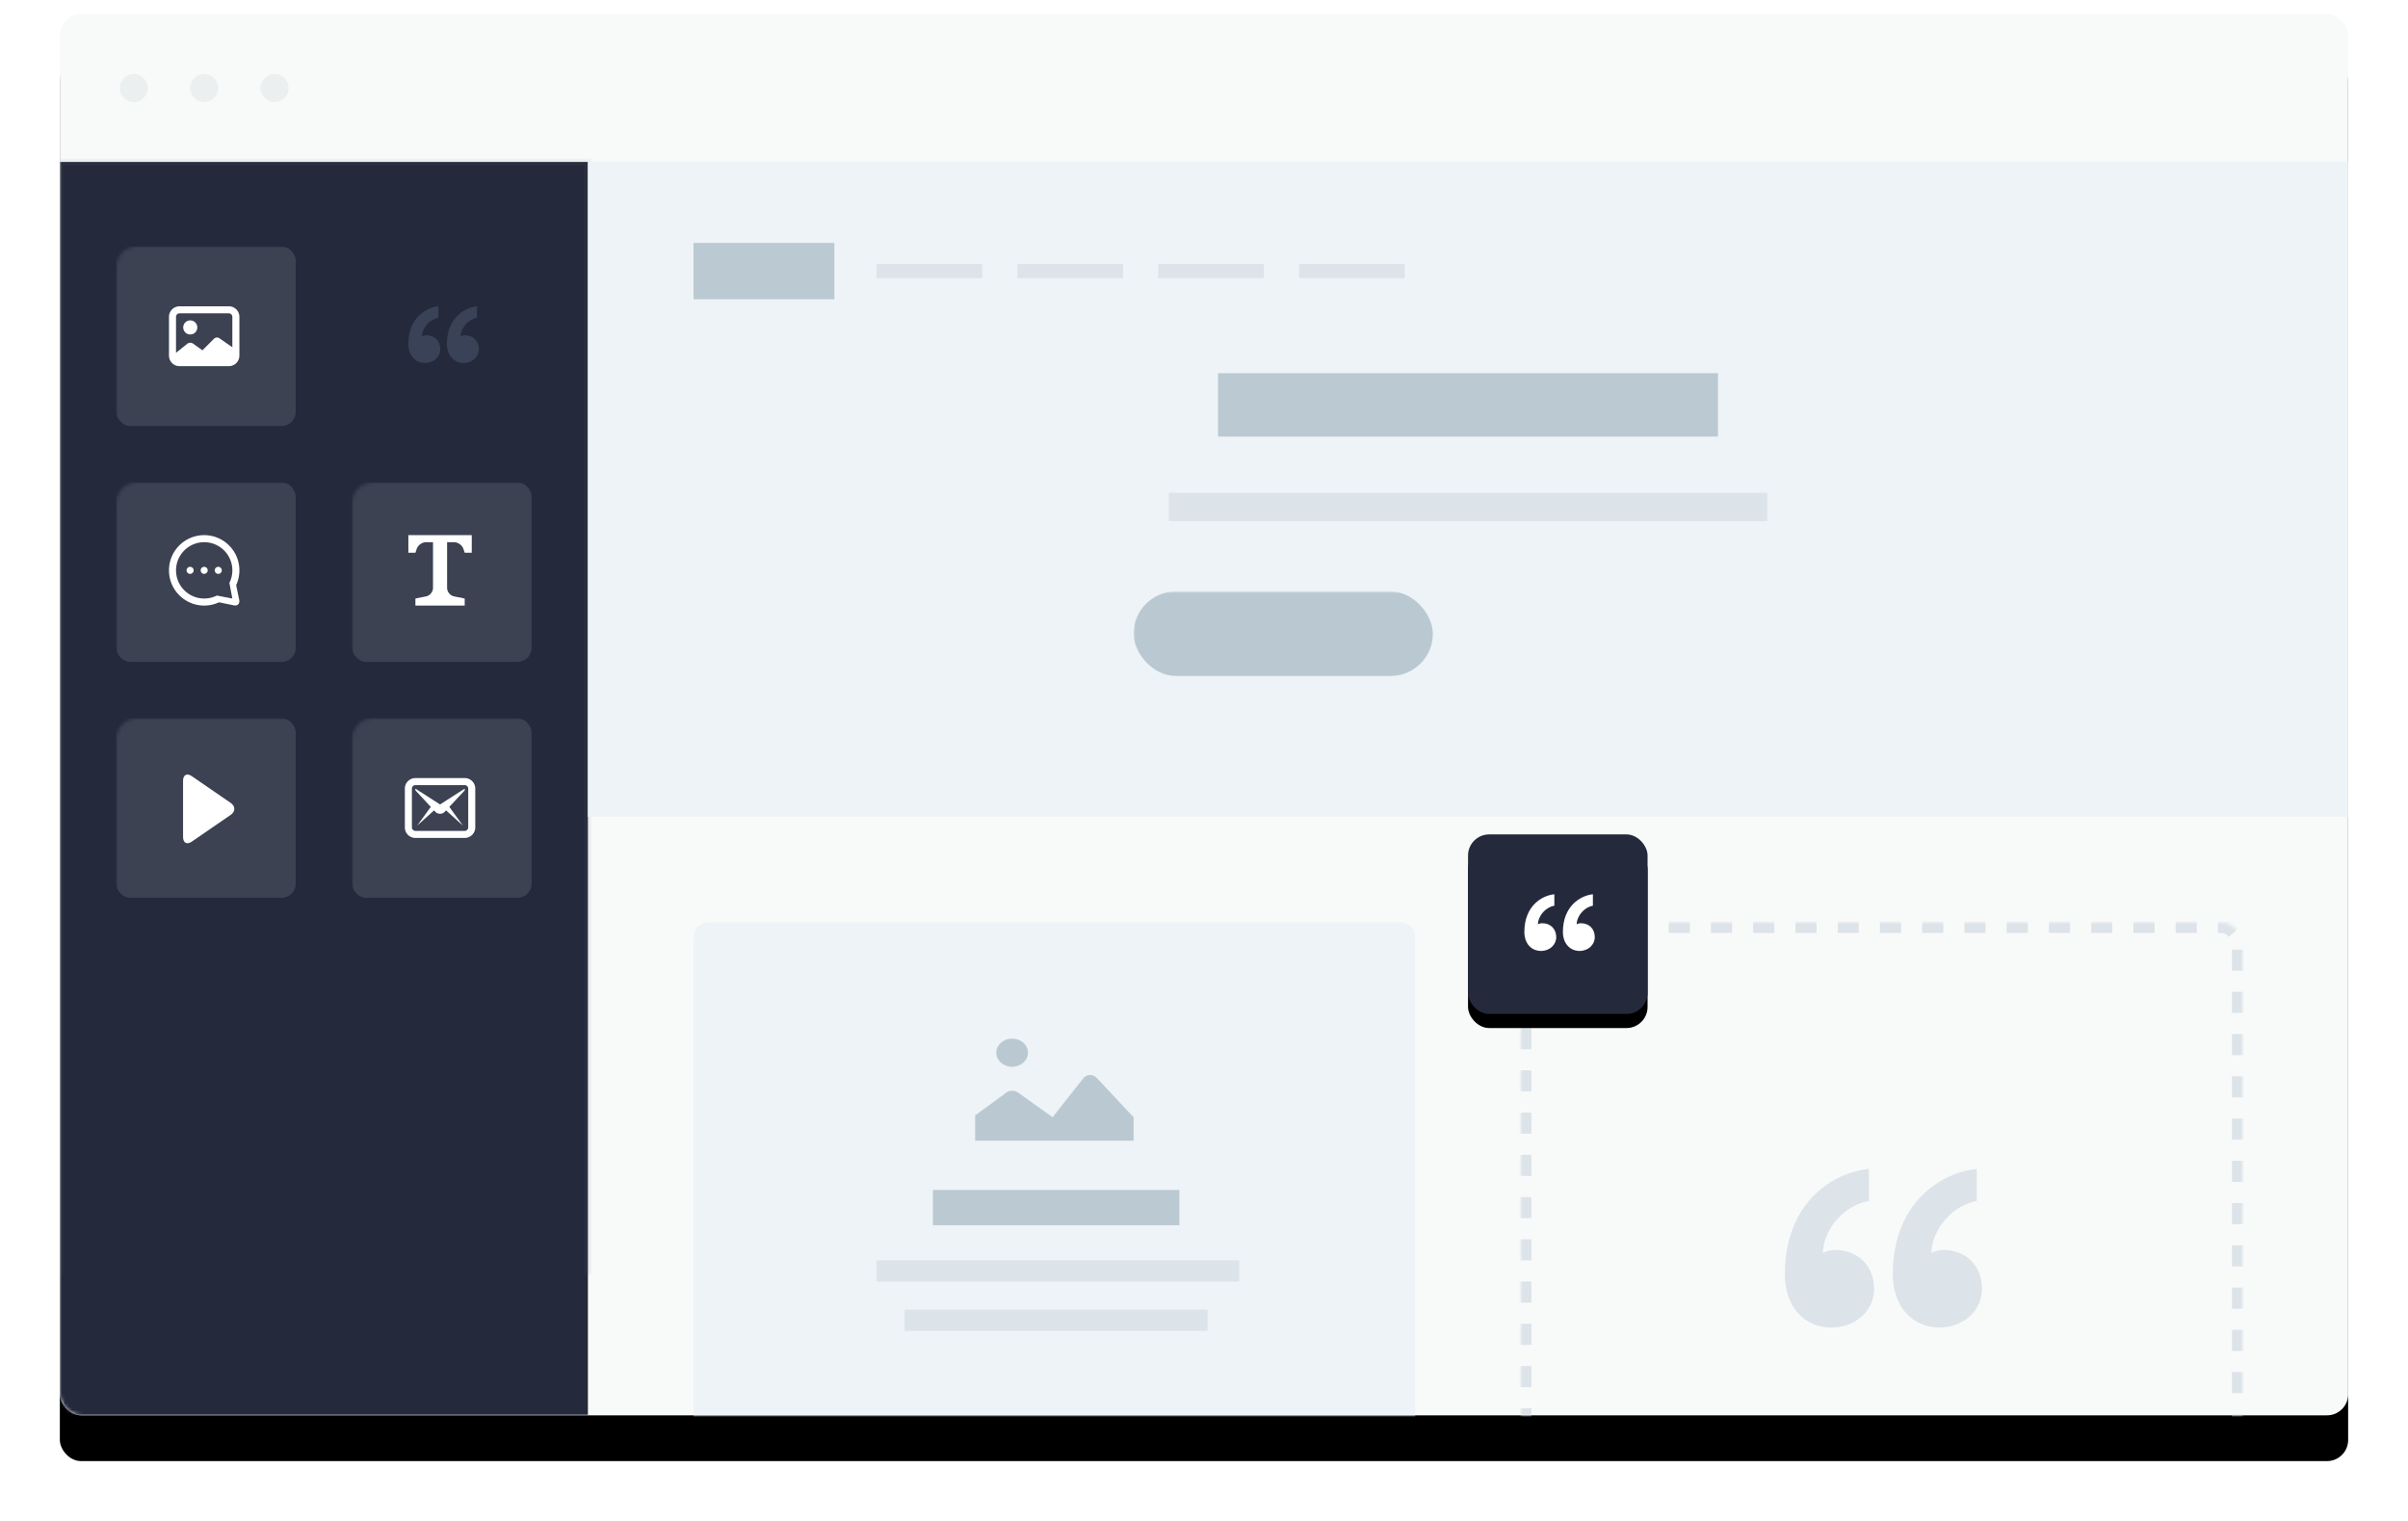 <svg width="684" height="432" viewBox="0 0 684 432" xmlns="http://www.w3.org/2000/svg" xmlns:xlink="http://www.w3.org/1999/xlink"><title>Wireframe</title><defs><rect id="f" width="650" height="398" rx="6"/><filter x="-50%" y="-50%" width="200%" height="200%" filterUnits="objectBoundingBox" id="g"><feOffset dy="13" in="SourceAlpha" result="shadowOffsetOuter1"/><feGaussianBlur stdDeviation="8.5" in="shadowOffsetOuter1" result="shadowBlurOuter1"/><feColorMatrix values="0 0 0 0 0 0 0 0 0 0 0 0 0 0 0 0 0 0 0.069 0" in="shadowBlurOuter1"/></filter><path id="a" d="M0 42h150v356H0z"/><mask id="i" x="-1" y="-1" width="152" height="358"><path fill="#fff" d="M-1 41h152v358H-1z"/><use xlink:href="#a"/></mask><rect id="b" x="83" y="66" width="51" height="51" rx="4"/><mask id="j" x="0" y="0" width="51" height="51" fill="#fff"><use xlink:href="#b"/></mask><rect id="c" x="79" y="24" width="48" height="40" rx="6"/><mask id="k" x="0" y="0" width="48" height="40" fill="#fff"><use xlink:href="#c"/></mask><rect id="d" width="205" height="186" rx="6"/><mask id="l" x="0" y="0" width="205" height="186" fill="#fff"><use xlink:href="#d"/></mask><rect id="e" x="410" y="164" width="85" height="24" rx="12"/><mask id="m" x="0" y="0" width="85" height="24" fill="#fff"><use xlink:href="#e"/></mask><rect id="o" x="400" y="233" width="51" height="51" rx="6"/><filter x="-50%" y="-50%" width="200%" height="200%" filterUnits="objectBoundingBox" id="n"><feOffset dy="4" in="SourceAlpha" result="shadowOffsetOuter1"/><feGaussianBlur stdDeviation="2" in="shadowOffsetOuter1" result="shadowBlurOuter1"/><feColorMatrix values="0 0 0 0 0.141 0 0 0 0 0.165 0 0 0 0 0.231 0 0 0 0.199 0" in="shadowBlurOuter1"/></filter></defs><g transform="translate(17 4)" fill="none" fill-rule="evenodd"><mask id="h" fill="#fff"><use xlink:href="#f"/></mask><use fill="#000" filter="url(#g)" xlink:href="#f"/><use fill="#F8FAF9" xlink:href="#f"/><g mask="url(#h)"><use fill="#242A3B" xlink:href="#a"/><use stroke-opacity=".084" stroke="#677070" mask="url(#i)" stroke-width="2" xlink:href="#a"/></g><rect fill="#3C4252" mask="url(#h)" x="16" y="66" width="51" height="51" rx="4"/><path d="M49 94.636V86a1 1 0 0 0-1-1H34c-.555 0-1 .447-1 1v10.2l3.22-2.575c.43-.345 1.14-.367 1.592-.045L40.5 95.5l3.294-3.294a1.233 1.233 0 0 1 1.53-.132L49 94.636zM31 86c0-1.657 1.343-3 2.994-3h14.012A2.99 2.99 0 0 1 51 86v11c0 1.657-1.343 3-2.994 3H33.994A2.99 2.99 0 0 1 31 97V86zm6 5a2 2 0 1 0 .001-3.999A2 2 0 0 0 37 91z" fill="#FFF" mask="url(#h)"/><rect fill="#3C4252" mask="url(#h)" x="16" y="133" width="51" height="51" rx="4"/><path d="M44.577 165.158A7.948 7.948 0 0 1 41 166a8 8 0 1 1 7.158-4.423L49 166l-4.423-.842zm.633 1.915A9.96 9.96 0 0 1 41 168c-5.523 0-10-4.477-10-10s4.477-10 10-10 10 4.477 10 10c0 1.5-.33 2.92-.92 4.198l.87 4.19c.222 1.077-.47 1.77-1.548 1.548l-4.192-.863zM37 159a1 1 0 1 0 0-2 1 1 0 0 0 0 2zm4 0a1 1 0 1 0 0-2 1 1 0 0 0 0 2zm4 0a1 1 0 1 0 0-2 1 1 0 0 0 0 2z" fill="#FFF" mask="url(#h)"/><rect fill="#3C4252" mask="url(#h)" x="83" y="133" width="51" height="51" rx="4"/><rect fill="#3C4252" mask="url(#h)" x="16" y="200" width="51" height="51" rx="4"/><path d="M35 217.754c0-1.658 1.1-2.245 2.465-1.307l11.07 7.61c1.36.937 1.365 2.45 0 3.39l-11.07 7.61c-1.36.937-2.465.352-2.465-1.306v-15.996z" fill="#FFF" mask="url(#h)"/><rect fill="#3C4252" mask="url(#h)" x="83" y="200" width="51" height="51" rx="4"/><path d="M109.7 226.18l-.334.356a1.838 1.838 0 0 1-2.732 0l-.333-.357-4.8 4.32 3.87-5.32-4.37-4.68v-.5l7 4.5 7-4.5v.5l-4.37 4.68 3.87 5.32-4.8-4.32zM98 220c0-1.657 1.343-3 2.994-3h14.012a2.992 2.992 0 0 1 2.994 3v11c0 1.657-1.343 3-2.994 3h-14.012A2.99 2.99 0 0 1 98 231v-11zm2 0c0-.553.445-1 1-1h14a1 1 0 0 1 1 1v11c0 .553-.445 1-1 1h-14a1 1 0 0 1-1-1v-11z" fill="#FFF" mask="url(#h)"/><g mask="url(#h)" stroke-width="4" stroke="#3A4258" stroke-dasharray="4"><use mask="url(#j)" xlink:href="#b"/></g><path d="M119 95.19c0-2.368-1.598-3.965-3.964-3.965-.592 0-1.066.237-1.184.296.118-2.544 2.25-4.85 4.615-5.266V83c-3.49.355-8.52 3.314-8.52 10.71 0 3.254 2.012 5.385 4.733 5.385 2.486 0 4.32-1.775 4.32-3.906zm-10.947 0c0-2.368-1.657-3.965-3.964-3.965-.593 0-1.126.237-1.244.296.118-2.544 2.25-4.85 4.675-5.266V83c-3.55.355-8.52 3.314-8.52 10.71 0 3.254 1.953 5.385 4.734 5.385 2.485 0 4.32-1.775 4.32-3.906z" fill="#3A4258" mask="url(#h)"/><path d="M21 25c2.21 0 4-1.79 4-4s-1.79-4-4-4-4 1.79-4 4 1.79 4 4 4zm20 0c2.21 0 4-1.79 4-4s-1.79-4-4-4-4 1.79-4 4 1.79 4 4 4zm20 0c2.21 0 4-1.79 4-4s-1.79-4-4-4-4 1.79-4 4 1.79 4 4 4z" fill="#D0D9D9" opacity=".532" mask="url(#h)"/><path fill="#EDF3F6" mask="url(#h)" d="M150 42h500v186H150z"/><g mask="url(#h)"><g transform="translate(180 258)"><rect fill="#EDF3F6" width="205" height="186" rx="4"/><use stroke="#BAC8D2" mask="url(#k)" stroke-width="6" xlink:href="#c"/><path d="M88.882 48.313c.894-.654 2.355-.66 3.24-.027L102 55.333l8.647-10.98c1.023-1.3 2.772-1.373 3.903-.166L125 55.333V62H80v-7.18l8.882-6.507z" fill="#BAC8D2"/><path fill="#BAC9D2" d="M68 76h70v10H68z"/><path fill="#DCE3E9" d="M52 96h103v6H52zm8 14h86v6H60z"/><ellipse fill="#BAC8D2" cx="90.5" cy="37" rx="4.5" ry="4"/></g></g><g mask="url(#h)" stroke="#DCE3E9" stroke-width="6" stroke-dasharray="6"><use mask="url(#l)" xlink:href="#d" transform="translate(415 258)"/></g><path fill="#BAC9D2" mask="url(#h)" d="M329 102h142v18H329zM180 65h40v16h-40z"/><path d="M232 71h30v4h-30v-4zm40 0h30v4h-30v-4zm40 0h30v4h-30v-4zm40 0h30v4h-30v-4zm-37 65h170v8H315z" fill="#DCE3E9" mask="url(#h)"/><rect fill="#BAC8D2" mask="url(#h)" x="305" y="164" width="85" height="24" rx="12"/><g mask="url(#h)" stroke-width="4" stroke="#BAC8D2"><use mask="url(#m)" xlink:href="#e"/></g><g mask="url(#h)"><use fill="#000" filter="url(#n)" xlink:href="#o"/><use fill="#242A3B" xlink:href="#o"/></g><path d="M436 262.19c0-2.368-1.598-3.965-3.964-3.965-.592 0-1.066.237-1.184.296.118-2.544 2.25-4.85 4.615-5.266V250c-3.49.355-8.52 3.314-8.52 10.71 0 3.254 2.012 5.385 4.733 5.385 2.486 0 4.32-1.775 4.32-3.906zm-10.947 0c0-2.368-1.657-3.965-3.964-3.965-.593 0-1.126.237-1.244.296.118-2.544 2.25-4.85 4.675-5.266V250c-3.55.355-8.52 3.314-8.52 10.71 0 3.254 1.953 5.385 4.734 5.385 2.485 0 4.32-1.775 4.32-3.906z" fill="#FFF" mask="url(#h)"/><path d="M546 362.13c0-6.627-4.473-11.1-11.1-11.1-1.657 0-2.983.662-3.314.828.33-7.124 6.296-13.586 12.923-14.746V328c-9.776.994-23.86 9.278-23.86 29.988 0 9.113 5.634 15.077 13.255 15.077 6.96 0 12.095-4.97 12.095-10.935zm-30.65 0c0-6.627-4.64-11.1-11.1-11.1-1.658 0-3.15.662-3.48.828.33-7.124 6.295-13.586 13.088-14.746V328c-9.94.994-23.858 9.278-23.858 29.988 0 9.113 5.467 15.077 13.254 15.077 6.96 0 12.095-4.97 12.095-10.935z" fill="#DCE3E9" mask="url(#h)"/><path d="M117 148H99v5h2l.367-1.1c.35-1.048 1.528-1.9 2.633-1.9h2v13.008c0 1.1-.878 2.168-1.962 2.384L101 166v2h14v-2l-3.038-.608c-1.084-.216-1.962-1.285-1.962-2.384V150h2c1.105 0 2.284.852 2.633 1.9L115 153h2v-5z" fill="#FFF" mask="url(#h)"/></g></svg>